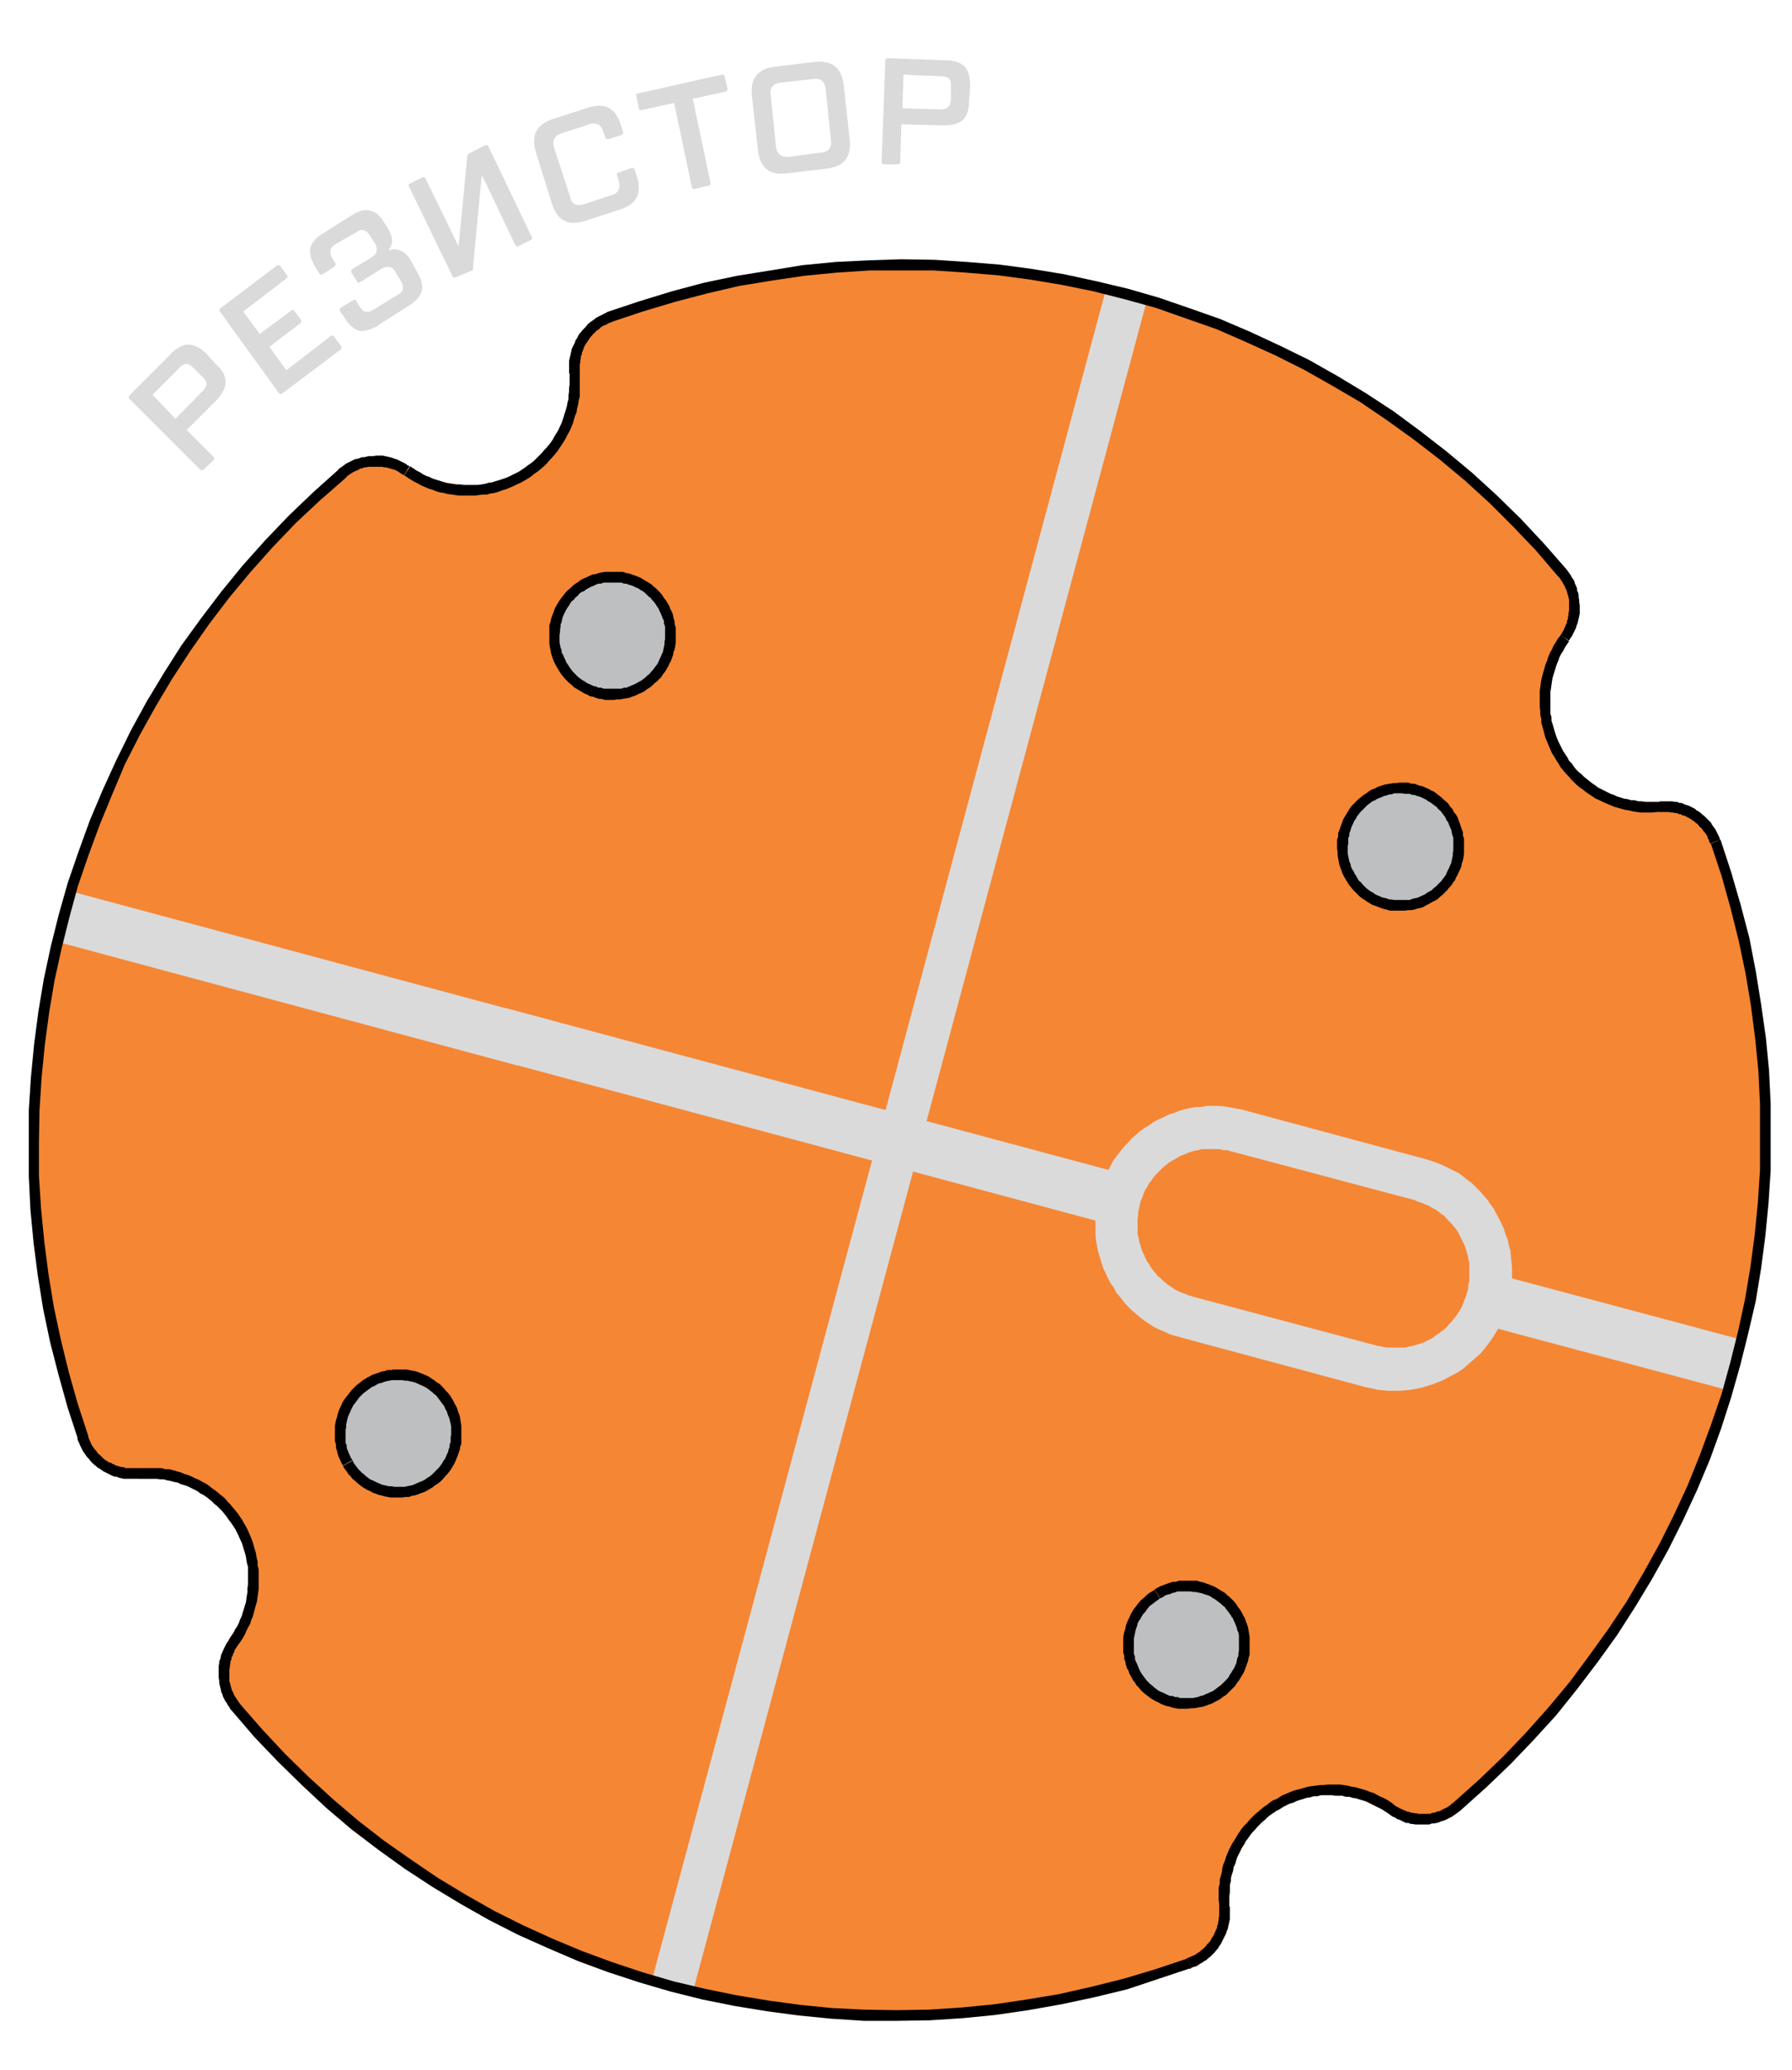 <svg xmlns="http://www.w3.org/2000/svg" width="336" height="388" fill="none" viewBox="0 0 336 388"><path fill="#F58634" fill-rule="evenodd" d="M321.7 157.7a166 166 0 0 1-48.6 181 9.9 9.9 0 0 1-12.2.5c-6.3-4.6-14.7-5-21.5-1a20.3 20.3 0 0 0-9.9 19.4c.4 4.5-2.3 8.8-6.6 10.4a160.5 160.5 0 0 1-178.6-47.8c-3-3.5-3.1-8.6-.5-12.3 4.6-6.5 5-15 1.1-21.7a19.6 19.6 0 0 0-19-10 9.8 9.8 0 0 1-10.3-6.5A166 166 0 0 1 64.2 88.8c3.5-3 8.5-3.2 12.2-.5 6.3 4.5 14.7 4.9 21.5 1 6.7-4 10.6-11.6 9.9-19.4-.4-4.6 2.3-8.9 6.6-10.5 63.8-23.3 135-4.3 178.6 47.9 3 3.5 3.1 8.5.5 12.3-4.6 6.4-5 14.9-1.1 21.7a19.6 19.6 0 0 0 19 9.8 9.8 9.8 0 0 1 10.3 6.6Z" clip-rule="evenodd"/><path fill="#BDBFC1" fill-rule="evenodd" d="M120.3 128.7a10.8 10.8 0 0 1-15-4c-3-5.3-1.1-12 4.1-15a10.8 10.8 0 0 1 15 3.9c3 5.3 1.1 12-4.1 15.1Z" clip-rule="evenodd"/><path fill="#000" d="m106.2 124.2.3.4.3.5.3.4.3.4.3.3.4.4.3.3.4.3.4.3.4.2.4.3.4.2.5.2.4.2.5.1.4.2h.5l.5.2h3.3l.5-.2h.5l.4-.2.5-.2.5-.2.4-.2.5-.3 1 1.8-.6.3-.5.2-.6.3-.6.2-.5.2-.6.1-.6.1-.5.1h-.6l-.6.1H113.4l-.6-.2h-.5l-.6-.2-.5-.2-.6-.1-.5-.3-.5-.2-.5-.3-.5-.3-.5-.3-.5-.3-.4-.4-.5-.4-.4-.4-.4-.4-.4-.5-.4-.5-.3-.5-.3-.5 1.7-1Zm0 0-1.7 1a1 1 0 0 1 .4-1.4 1 1 0 0 1 1.3.4Zm3.7-13.7-.4.3-.5.2-.4.3-.3.4-.4.3-.3.4-.4.3-.3.4-.2.4-.3.4-.3.5-.2.4-.2.4-.2.5-.1.4-.1.5-.2.5v.4l-.1.5v.5l-.1.5v1.4l.1.5.1.5.2.5v.4l.3.5.2.5.2.4.2.5-1.7 1-.3-.5-.3-.6-.2-.5-.2-.6-.2-.6-.1-.6-.1-.5-.1-.6v-3.5l.2-.6.1-.5.2-.6.2-.5.2-.6.2-.5.3-.5.3-.5.3-.5.4-.5.3-.4.4-.5.4-.4.5-.4.4-.4.5-.4.5-.3.5-.4 1 1.8Zm0 0-1-1.8a1 1 0 0 1 1.4.4 1 1 0 0 1-.4 1.4Zm13.6 3.6-.3-.4-.3-.5-.3-.4-.3-.3-.3-.4-.4-.3-.4-.4-.3-.3-.4-.3-.4-.2-.4-.3-.5-.2-.4-.2-.5-.2-.4-.1-.5-.2h-.4l-.5-.2h-3.3l-.5.2h-.5l-.5.2-.4.2-.5.2-.4.2-.5.3-1-1.8.6-.3.5-.2.6-.3.5-.2.6-.1.6-.2.5-.1.6-.1h3.4l.6.2.6.1.5.2.6.2.5.2.5.2.5.3.5.3.5.3.5.3.4.4.5.4.4.4.4.4.4.5.3.5.4.5.3.5-1.7 1Zm0 0 1.7-1a1 1 0 0 1-.4 1.4 1 1 0 0 1-1.3-.4Zm-3.7 13.7.4-.2.4-.3.4-.3.4-.4.4-.3.3-.4.3-.3.3-.4.3-.4.3-.4.2-.4.2-.5.2-.4.2-.5.2-.4.1-.5.1-.5.1-.4v-.5l.1-.5v-2.4l-.2-.5v-.5l-.2-.4-.2-.5-.2-.5-.2-.4-.2-.5 1.7-1 .3.5.2.6.3.5.2.6.1.6.2.6v.5l.2.6v2.9l-.1.6-.1.6-.2.5-.1.6-.2.5-.2.6-.3.5-.2.5-.3.5-.3.5-.4.5-.3.5-.4.4-.4.4-.5.4-.4.4-.5.4-.5.3-.5.4-1-1.8Zm0 0 1 1.8a1 1 0 0 1-1.4-.4 1 1 0 0 1 .4-1.4Z"/><path fill="#BDBFC1" fill-rule="evenodd" d="M84.2 263.1c3 5.3 1.1 12-4.1 15.1a10.8 10.8 0 0 1-15-4c-2.9-5.2-1-12 4.2-15a10.8 10.8 0 0 1 14.9 4Z" clip-rule="evenodd"/><path fill="#000" d="m79.6 277.4.4-.3.5-.3.4-.3.3-.3.4-.4.3-.3.4-.4.3-.4.3-.4.2-.4.3-.4.2-.4.2-.5.2-.4.1-.5.2-.4v-.5l.2-.5v-.9l.1-.5v-1.5l-.1-.5-.1-.4-.1-.5-.2-.5-.2-.5-.1-.4-.3-.5-.2-.5 1.7-1 .3.6.3.5.2.6.2.6.2.5.1.6.1.6.1.6V270.6l-.2.6-.1.6-.2.5-.2.6-.2.5-.2.5-.3.6-.3.5-.3.5-.3.4-.4.5-.4.4-.4.5-.4.4-.5.4-.5.3-.5.4-.5.3-1-1.7Zm0 0 1 1.7a1 1 0 0 1-1.4-.4 1 1 0 0 1 .4-1.3Zm-13.5-3.7.2.5.3.4.3.4.3.4.4.4.3.3.4.3.3.3.4.3.4.3.5.2.4.2.4.2.5.2.4.2.5.1.4.1.5.1h.5l.4.1h2l.4-.1.5-.1.5-.1.5-.2.4-.2.5-.2.5-.2.4-.2 1 1.7-.5.3-.6.3-.6.2-.5.2-.6.2-.6.1-.5.2H76l-.6.1H73.2l-.5-.1-.6-.1-.6-.2-.5-.1-.5-.2-.6-.2-.5-.3-.5-.2-.5-.3-.5-.3-.5-.4-.4-.3-.4-.4-.5-.4-.4-.5-.4-.4-.3-.5-.4-.5-.3-.5 1.8-1Zm0 0-1.8 1a1 1 0 0 1 .4-1.3 1 1 0 0 1 1.4.3Zm3.6-13.7-.4.3-.4.3-.4.3-.4.3-.4.4-.3.3-.3.4-.3.4-.3.4-.3.4-.2.4-.2.4-.2.5-.2.4-.2.5-.1.4-.1.5-.1.5v.5l-.1.4v2.5l.2.4v.5l.2.5.2.5.2.4.2.5.3.4-1.8 1-.3-.5-.2-.5-.3-.6-.2-.6-.1-.5-.2-.6v-.6l-.2-.6V267.3l.1-.6.1-.5.2-.6.1-.5.2-.6.2-.5.3-.6.2-.5.3-.5.4-.5.3-.4.4-.5.3-.4.5-.5.4-.4.5-.4.4-.3.5-.4.6-.3 1 1.7Zm0 0-1-1.7a1 1 0 0 1 1.4.3 1 1 0 0 1-.4 1.4Zm13.6 3.6-.3-.4-.3-.4-.3-.4-.3-.4-.3-.4-.4-.3-.3-.3-.4-.3-.4-.3-.4-.3-.4-.2-.4-.2-.5-.2-.4-.2-.5-.2-.4-.1-.5-.1-.4-.1h-.5l-.5-.1h-1.9l-.5.1-.5.1-.4.1-.5.2-.5.1-.4.2-.5.3-.5.2-1-1.7.6-.3.5-.3.6-.2.6-.2.5-.2.6-.1.6-.2h.6l.5-.1h2.3l.6.1.5.1.6.1.6.2.5.2.5.2.5.2.6.3.4.3.5.3.5.4.5.3.4.4.4.4.4.5.4.4.4.5.3.5.3.5-1.7 1Zm0 0 1.7-1a1 1 0 0 1-.4 1.4 1 1 0 0 1-1.3-.4Z"/><path fill="#BDBFC1" fill-rule="evenodd" d="M217 298.7a10.8 10.8 0 0 1 15 4c3 5.3 1.1 12-4.1 15.1a10.8 10.8 0 0 1-15-4c-3-5.2-1.1-12 4.1-15Z" clip-rule="evenodd"/><path fill="#000" d="m231 303.2-.2-.4-.3-.4-.3-.4-.3-.4-.3-.4-.4-.3-.3-.3-.4-.3-.4-.3-.4-.3-.4-.2-.4-.3-.5-.2-.4-.1-.5-.2-.4-.1-.5-.1-.5-.1h-.4l-.5-.1h-2.4l-.5.2-.5.1-.4.2-.5.1-.5.2-.4.3-.5.2-1-1.7.6-.3.5-.3.6-.2.5-.2.6-.2.6-.2h.6l.5-.2h3.5l.5.2.6.1.5.2.6.2.5.2.5.2.5.3.5.3.5.3.5.3.4.4.5.4.4.4.4.4.4.5.3.5.4.5.3.5-1.7 1Zm0 0 1.8-1a1 1 0 0 1-.4 1.4 1 1 0 0 1-1.3-.4Zm-3.6 13.8.4-.3.4-.3.4-.3.4-.3.4-.4.3-.3.4-.4.3-.4.2-.4.3-.4.2-.4.3-.4.2-.5.2-.4.1-.5.1-.5.2-.4v-.5l.1-.5v-2.9l-.1-.5-.2-.4-.1-.5-.2-.5-.2-.5-.2-.4-.2-.5 1.7-1 .3.6.3.5.2.6.2.5.2.6.1.6.1.6.1.6V310.2l-.2.6-.1.6-.2.5-.2.6-.2.5-.2.5-.3.5-.3.5-.3.5-.4.5-.3.5-.4.4-.4.4-.5.5-.4.4-.5.3-.5.4-.5.3-1-1.7Zm0 0 1 1.7a1 1 0 0 1-1.4-.4 1 1 0 0 1 .4-1.3Zm-13.6-3.7.3.5.3.4.3.4.3.4.3.3.4.4.4.3.3.3.4.3.4.3.4.2.5.2.4.2.4.2.5.2h.5l.4.2h.5l.5.2h2.3l.5-.1.5-.1.5-.2.5-.1.4-.2.5-.2.4-.2.5-.2 1 1.7-.6.3-.5.3-.6.2-.5.2-.6.2-.6.1-.5.1-.6.1h-.6l-.6.1H221l-.6-.1-.5-.1-.6-.2-.5-.1-.6-.2-.5-.2-.5-.3-.5-.2-.5-.3-.5-.3-.5-.4-.4-.3-.5-.4-.4-.4-.4-.5-.4-.4-.3-.5-.4-.5-.3-.6 1.7-1Zm0 0-1.7 1a1 1 0 0 1 .4-1.3 1 1 0 0 1 1.3.3Zm3.7-13.7-.4.3-.4.3-.4.3-.4.3-.4.3-.3.4-.3.4-.3.4-.3.3-.3.5-.2.4-.3.4-.2.4-.1.5-.2.5-.1.4-.1.5-.1.5-.1.4v2.9l.2.5v.5l.2.5.2.4.2.5.2.5.2.4-1.7 1-.3-.5-.2-.6-.3-.5-.2-.6-.1-.6-.2-.5v-.6l-.2-.6V307l.1-.6.1-.5.2-.6.1-.6.2-.5.2-.5.3-.6.2-.5.3-.5.3-.5.4-.5.3-.4.4-.5.4-.4.5-.4.4-.4.5-.4.5-.3.5-.3 1 1.7Zm0 0-1-1.7a1 1 0 0 1 1.4.3 1 1 0 0 1-.4 1.4Z"/><path fill="#BDBFC1" fill-rule="evenodd" d="M253.1 164.3c-3-5.3-1.1-12 4-15.1a10.8 10.8 0 0 1 15 4c3 5.3 1.2 12-4 15a10.8 10.8 0 0 1-15-4Z" clip-rule="evenodd"/><path fill="#000" d="m257.7 150-.5.3-.4.3-.4.3-.4.4-.3.3-.4.4-.3.3-.3.4-.3.4-.2.4-.3.4-.2.5-.2.4-.2.5-.1.4-.2.5v.4l-.2.5v1l-.1.5v1.4l.1.5.1.5.1.5.2.4.1.5.2.5.3.4.2.5-1.7 1-.3-.5-.3-.6-.2-.6-.2-.5-.2-.6-.1-.6-.1-.5-.1-.6v-.6l-.1-.6v-1.7l.2-.6v-.6l.2-.5.2-.6.2-.5.2-.6.2-.5.3-.5.3-.5.3-.5.3-.5.4-.5.4-.4.4-.4.4-.4.5-.4.5-.4.5-.3.5-.4 1 1.8Zm0 0-1-1.7a1 1 0 0 1 1.4.4 1 1 0 0 1-.4 1.4Zm13.5 3.7-.2-.5-.3-.4-.3-.4-.3-.4-.4-.3-.3-.4-.4-.3-.4-.3-.4-.3-.4-.2-.4-.3-.4-.2-.4-.2-.5-.2-.4-.1-.5-.2h-.4l-.5-.2h-1l-.4-.1h-1.5l-.5.2h-.4l-.5.2-.5.1-.4.2-.5.2-.5.2-.4.3-1-1.8.5-.3.6-.2.5-.3.6-.2.6-.2.5-.1.6-.1.6-.1h.6l.5-.1H264.1l.5.2h.6l.5.2.6.2.5.1.6.3.5.2.5.3.5.2.5.4.4.3.5.4.4.4.5.4.4.4.3.5.4.4.3.6.4.5-1.8 1Zm0 0 1.8-1a1 1 0 0 1-.4 1.4 1 1 0 0 1-1.4-.4Zm-3.7 13.7.5-.3.4-.2.4-.4.4-.3.3-.3.4-.4.3-.3.3-.4.3-.4.3-.4.2-.5.2-.4.2-.4.2-.5.2-.4.1-.5.1-.5.1-.4v-.5l.1-.5V157l-.2-.5-.1-.5-.1-.5-.2-.4-.2-.5-.2-.5-.3-.4 1.8-1 .3.5.2.6.2.5.2.6.2.6.2.5v.6l.2.6v2.9l-.1.6-.1.6-.2.5-.1.6-.2.5-.3.6-.2.5-.3.5-.2.5-.4.5-.3.5-.4.4-.4.5-.4.4-.4.4-.5.4-.4.4-.5.3-.6.3-1-1.7Zm0 0 1 1.7a1 1 0 0 1-1.3-.3 1 1 0 0 1 .3-1.4Zm-13.5-3.6.3.4.2.4.3.5.4.3.3.4.3.3.4.4.4.3.4.3.4.2.4.3.4.2.5.2.4.2.4.1.5.1.5.2h.4l.5.1h2.9l.5-.2.4-.1.5-.1.5-.2.4-.2.5-.2.4-.3 1 1.7-.5.3-.6.3-.5.3-.6.2-.5.1-.6.2-.6.1h-.6l-.5.1h-2.9l-.6-.2-.5-.1-.6-.2-.5-.2-.5-.2-.6-.2-.5-.3-.5-.3-.4-.3-.5-.3-.5-.4-.4-.4-.4-.4-.4-.4-.4-.5-.4-.5-.3-.5-.3-.5 1.7-1Zm0 0-1.7 1a1 1 0 0 1 .3-1.4 1 1 0 0 1 1.4.4Z"/><path fill="#DADADA" d="M32 66.3c1.2-1.1 2.3-1.7 3.3-1.7s2.2.5 3.4 1.7l1.8 2c1.2 1 1.8 2.2 1.8 3.3 0 1-.6 2.2-1.7 3.4L35 80.6l5 5c.2.2.2.4 0 .7L38.2 88c-.3.2-.5.2-.7 0L24.3 74.8c-.2-.2-.2-.4 0-.7l7.7-7.7Zm4.3 2.7c-.5-.5-1-.8-1.3-.8-.5 0-1 .3-1.4.8l-5 5 4.3 4.5 5-5.1c.5-.5.8-1 .8-1.4 0-.5-.3-1-.8-1.4L36.3 69ZM62 63c.3-.2.5-.1.7.2l1.2 1.6c.2.3.2.5 0 .7L53 73.7c-.3.2-.5.2-.7 0L41.3 58.5c-.2-.3-.2-.5 0-.7l10.6-8c.2-.2.5-.1.7.1l1.2 1.7c.2.2.1.4-.1.6l-8.1 6.2 3.1 4.2 5.8-4.3c.3-.3.5-.2.7 0l1.2 1.6c.2.3.1.5-.1.7l-5.8 4.4 3.2 4.4L62 63ZM71 61c-1.5.8-2.7 1.2-3.7 1-1-.3-2-1.2-2.8-2.6l-.7-1c-.2-.4-.1-.6.2-.8l2.2-1.3c.2-.2.5-.2.6.1l.6 1c.4.6.7 1 1.2 1 .4.1.9 0 1.5-.4l4.4-2.7c.6-.3 1-.7 1-1.2.1-.4 0-1-.4-1.5l-.9-1.5c-.3-.6-.7-1-1.1-1-.5-.2-1 0-1.6.3l-4 2.5c-.2.2-.4.1-.6-.2l-1-1.6c-.1-.3 0-.5.2-.7l3.5-2.1c.6-.4 1-.8 1-1.2.1-.4 0-1-.3-1.5l-1-1.5c-.6-1-1.4-1.3-2.4-.6L63 45.7c-.6.4-1 .8-1 1.2-.2.4 0 1 .3 1.5l.6 1c.1.2 0 .5-.2.6l-2.2 1.4c-.3.2-.5.1-.7-.2l-.6-1c-.9-1.5-1.2-2.7-1-3.8.3-1 1.2-2 2.6-2.8l5.4-3.4c1.2-.7 2.3-1 3.2-.7 1 .2 1.8.9 2.5 2l1 1.6c.4.8.6 1.4.6 2a2.2 2.2 0 0 1-.6 1.6v.2a3.2 3.2 0 0 1 2 0c.7.2 1.4.8 2 1.7l1.2 2.2c.9 1.4 1.2 2.7 1 3.7-.3 1-1.1 2-2.6 2.9L71 60.9ZM85.4 52c-.3.1-.5 0-.6-.3L76.7 35c-.2-.3 0-.5.2-.6l2.2-1.1c.3-.2.6-.1.7.2L85.9 46h.1l1.6-16.6a1 1 0 0 1 .1-.4.9.9 0 0 1 .4-.3l2.9-1.5c.3-.1.5 0 .6.3l8.1 16.9c.2.3 0 .5-.2.6l-2.2 1.1c-.3.2-.5.1-.7-.2l-6.1-12.8h-.2L88.7 50v.5a.9.9 0 0 1-.4.3L85.4 52Zm24.3-10.6c-3.1 1-5.2 0-6.2-3.2l-3-9.6c-1-3.2.1-5.3 3.2-6.3l6.5-2.1c3.2-1 5.2 0 6.2 3.2l.4 1.2c.1.4 0 .6-.3.7l-2.4.8c-.3 0-.5 0-.6-.4l-.4-1c-.4-1.4-1.3-1.8-2.6-1.4l-5.2 1.7c-1.3.4-1.8 1.3-1.4 2.7l3 9.2c.3 1.4 1.2 1.8 2.5 1.4l5.2-1.7c1.4-.4 1.8-1.3 1.4-2.7l-.3-1c-.1-.3 0-.5.3-.6l2.4-.8c.3-.1.6 0 .6.3l.4 1.2c1 3.2 0 5.3-3.2 6.3l-6.5 2.1Zm25.6-27.4c.3 0 .5 0 .6.4l.5 2.2c0 .3-.1.5-.4.6l-6.1 1.3 3.3 15.7c0 .4-.1.6-.4.6l-2.5.6c-.3 0-.5 0-.6-.4l-3.3-15.7-6 1.3c-.4.1-.6 0-.6-.3l-.5-2.3c0-.3 0-.5.4-.5l15.6-3.5Zm12.2 18.5c-3.2.4-5-1-5.4-4.4l-1.1-10c-.4-3.3 1-5.2 4.3-5.6l7.5-.9c3.3-.3 5 1.1 5.4 4.4l1.1 10c.4 3.4-1 5.2-4.3 5.6l-7.5.9Zm6.5-3.9c1.4-.1 2-1 1.8-2.3l-1-9.7c-.2-1.4-1-2-2.3-1.8l-6.2.7c-1.4.2-2 1-1.8 2.3l1 9.7c.2 1.4 1 2 2.4 1.9l6-.8Zm23.3-17.3c1.7 0 2.9.5 3.6 1.2.7.8 1 2 1 3.7l-.2 2.7c0 1.7-.4 2.9-1.2 3.6-.8.7-2 1-3.6 1l-7.9-.2-.2 7c0 .4-.2.5-.6.5h-2.5c-.3 0-.4-.2-.4-.6l.7-18.8c0-.3.2-.5.5-.5l10.8.4Zm1 5c0-.7 0-1.2-.3-1.5-.3-.3-.8-.5-1.5-.5l-7.1-.3-.2 6.3 7 .2c.7 0 1.2-.1 1.5-.4.4-.3.5-.8.6-1.5v-2.3Z"/><path fill="#F58634" fill-rule="evenodd" d="M279 243.3a18 18 0 0 1-22 12.8l-34.5-9.2a18 18 0 0 1-12.6-22.1 18 18 0 0 1 22-12.9l34.5 9.3a18 18 0 0 1 12.5 22Z" clip-rule="evenodd"/><path fill="#DADADA" d="m282.8 244.3-7.7-2 7.7 2Zm-7.7-2 7.7 2a4 4 0 0 1-5 2.8 4 4 0 0 1-2.7-4.9Zm-17 10h.6l.7.2.7.1H263.5l.7-.2.6-.1.7-.2.6-.2.7-.2.6-.3.6-.3.6-.3.5-.4.6-.4.5-.4.6-.4.5-.5.4-.5.5-.5.4-.5.4-.5.4-.6.4-.6.3-.6.3-.7.2-.6.3-.7.2-.7 7.7 2-.4 1.2-.3 1-.5 1-.4 1-.5 1-.6 1-.6.9-.6.8-.7.9-.7.8-.8.7-.8.7-.8.7-.8.7-.9.6-.9.5-1 .5-.9.5-1 .4-1 .4-1 .3-1 .3-1 .2-1 .2-1 .1-1.1.1h-2.2l-1.1-.1-1-.1-1.2-.3-1-.2 2-7.8Zm0 0-2.2 7.7a4 4 0 0 1-2.8-5 4 4 0 0 1 5-2.8Zm-36.7-1.6 2.1-7.7 34.5 9.2-2 7.8-34.6-9.3Zm2.1-7.7-2 7.7a4 4 0 0 1-2.9-4.9 4 4 0 0 1 5-2.8Zm-9.8-17.2-.1.7-.2.7v.7l-.1.7v2.8l.2.6.1.7.2.6.2.7.2.6.3.6.3.7.3.6.4.5.3.6.4.5.5.6.4.5.5.4.5.5.5.4.5.4.6.4.6.4.6.3.6.3.7.2.6.3.7.2-2 7.7-1.2-.3-1-.3-1-.5-1-.4-1-.5-.9-.6-.9-.6-.8-.6-.8-.7-.8-.7-.8-.8-.7-.8-.6-.8-.7-.8-.5-1-.6-.8-.5-1-.4-.9-.5-1-.3-1-.3-1-.3-1-.2-1-.2-1.1-.1-1V227l.2-1.1.2-1.1.3-1.1 7.6 2Zm0 0-7.6-2a4 4 0 0 1 4.8-2.9 4 4 0 0 1 2.8 5Zm-7.6-2 7.6 2-7.6-2Zm7.6 2-7.6-2a4 4 0 0 1 4.8-3 4 4 0 0 1 2.8 5Zm17.1-10-.7-.2h-.7l-.7-.2H225.3l-.6.2-.7.1-.7.2-.6.2-.6.3-.6.2-.6.3-.6.4-.6.3-.6.4-.5.4-.5.4-.5.5-.5.5-.5.5-.4.5-.4.6-.4.5-.3.6-.4.6-.3.7-.2.6-.3.7-.2.7-7.6-2 .3-1.1.4-1 .4-1.1.5-1 .5-1 .5-1 .6-.8.7-.9.6-.8.8-.8.7-.8.8-.7.8-.7.8-.6 1-.6.8-.6 1-.5.9-.4 1-.5 1-.3 1-.4 1-.3 1-.2 1-.2h1.1l1-.2h2.2l1.1.1 1.1.2 1.1.2 1.1.2-2 7.8Zm0 0 2.1-7.8a4 4 0 0 1 2.8 5 4 4 0 0 1-4.9 2.8Zm36.6 1.5-2 7.7-34.6-9.2 2.1-7.8 34.5 9.3Zm-2 7.7 2-7.7a4 4 0 0 1 2.8 4.9 4 4 0 0 1-4.9 2.8Zm9.7 17.2.2-.7v-.7l.2-.7V236.7l-.2-.7-.1-.7-.2-.6-.2-.7-.2-.6-.3-.6-.3-.6-.3-.6-.3-.6-.4-.6-.4-.5-.4-.5-.5-.5-.5-.5-.4-.5-.6-.4-.5-.4-.6-.4-.6-.3-.6-.4-.6-.2-.6-.3-.7-.2-.7-.3 2.1-7.7 1 .3 1.1.4 1 .4 1 .5 1 .5 1 .5.8.6.9.7.8.6.8.8.7.7.7.8.7.8.6.9.6.8.5 1 .5.9.5 1 .4.9.3 1 .4 1 .2 1 .3 1 .1 1.1.1 1.1.1 1v2.2l-.1 1.2-.2 1-.2 1.2-.2 1-7.7-2Zm0 0 7.7 2a4 4 0 0 1-5 3 4 4 0 0 1-2.7-5ZM207.4 54.1c1-1 1.7.4 3.8 1 2.2.6 4.2-.1 3.9 1l-7.7-2Zm-85.2 317.2 85.2-317.2 7.7 2-85.2 317.3-7.7-2.1Zm7.7 2c-1.2 1.8-1.8-.4-3.9-1s-4 0-3.8-1l7.7 2Z"/><path stroke="#DADADA" stroke-width="9.8" d="M11.6 171.7 98.3 195m226.4 60.7L279 243.5m-69.2-18.6L93.6 193.7"/><path fill="#000" d="m272.5 337.9 4.7-4.2 4.6-4.4 4.3-4.5 4.2-4.7 4-4.8 3.7-5 3.6-5 3.4-5.1 3.1-5.3 3-5.4 2.7-5.4 2.6-5.6 2.3-5.7 2.1-5.7 2-5.8 1.6-5.8 1.5-6 1.3-6 1-6 .8-6 .6-6.1.4-6.1V207l-.3-6.2-.6-6.1-.8-6.2-1-6-1.3-6.2-1.5-6-1.7-6.1-2-6 1.8-.8 2 6.1 1.8 6.2 1.6 6.1 1.2 6.2 1 6.2.9 6.3.6 6.2.3 6.2v12.5l-.4 6.1-.6 6.2-.8 6.1-1 6.1-1.4 6-1.5 6-1.7 6-1.9 5.9-2.1 5.8-2.4 5.7-2.6 5.6-2.8 5.6-3 5.4-3.2 5.3-3.4 5.3-3.6 5-3.8 5-4 5-4.2 4.6-4.4 4.6-4.6 4.4-4.8 4.3-1.3-1.5Zm0 0 1.3 1.5a1 1 0 0 1-1.4-.1 1 1 0 0 1 .1-1.4Zm-11 .5.3.2.4.2.3.2.3.1.4.2.3.1.4.2h.3l.4.2h.3l.4.1h.3l.4.1h2.2l.3-.2h.4l.3-.1.4-.2h.3l.4-.2.3-.2.3-.1.4-.2.3-.2.3-.2.3-.3.3-.2 1.3 1.5-.4.3-.4.3-.3.2-.4.3-.4.2-.4.2-.4.2-.5.2-.4.1-.4.2-.4.1-.5.1h-.4l-.5.2h-2.6l-.5-.1h-.4l-.4-.2h-.5l-.4-.2-.4-.2-.4-.2-.4-.1-.4-.3-.5-.2-.3-.2-.4-.3 1.1-1.6Zm0 0-1.1 1.6a1 1 0 0 1-.3-1.4 1 1 0 0 1 1.4-.2Zm-22.5-1 .7-.4.6-.4.7-.3.7-.3.7-.3.7-.2.8-.2.7-.2.7-.2.7-.1.8-.1.7-.1h.7l.8-.1h2.2l.7.1.7.1.8.2.7.1.7.2.7.2.7.2.7.3.7.2.7.4.6.3.7.3.7.4.6.4.6.5-1.1 1.6-.6-.4-.6-.4-.6-.3-.6-.3-.6-.3-.6-.3-.6-.3-.6-.2-.7-.2-.6-.2-.7-.1-.6-.2h-.7l-.6-.2h-1.4l-.6-.1h-2l-.7.2h-.7l-.6.2-.7.1-.6.2-.7.2-.6.2-.6.3-.7.2-.6.3-.6.3-.6.4-1-1.8Zm0 0 1 1.7a1 1 0 0 1-1.4-.4 1 1 0 0 1 .4-1.4Zm-10.4 20.2v-.7l-.1-.8v-2.3l.2-.7v-.8l.2-.7.2-.7.1-.8.2-.7.3-.7.2-.7.3-.7.3-.7.3-.6.4-.7.4-.6.4-.7.4-.6.4-.6.5-.6.5-.5.5-.6.5-.5.5-.5.6-.5.6-.5.6-.5.6-.4.6-.5.7-.4 1 1.8-.6.3-.6.4-.6.4-.5.4-.5.5-.5.4-.5.5-.5.5-.4.5-.5.5-.4.5-.4.6-.4.5-.3.6-.4.6-.3.6-.3.6-.3.6-.2.6-.2.7-.3.6-.1.7-.2.6-.2.7v.6l-.2.7v1.4l-.1.7v2l-2 .2Zm0 0 2-.2a1 1 0 0 1-1 1.1 1 1 0 0 1-1-.9Zm-6 9.4.4-.1.4-.2.3-.1.4-.2.3-.2.3-.2.3-.2.3-.3.3-.2.2-.2.3-.3.2-.3.3-.3.2-.2.2-.3.2-.4.2-.3.2-.3.1-.3.2-.4.1-.3.2-.3v-.4l.2-.4v-.3l.1-.4v-.4l.1-.3v-1.6l2-.2v2.4l-.1.4-.1.5-.1.4-.1.5-.2.4-.1.4-.2.4-.2.4-.2.4-.2.4-.2.4-.3.4-.2.4-.3.3-.3.4-.3.3-.3.3-.3.3-.4.3-.3.3-.4.2-.4.3-.4.2-.4.3-.4.2-.4.1-.5.2-.6-1.9Zm0 0 .7 2a1 1 0 0 1-1.2-.7 1 1 0 0 1 .6-1.3ZM45 319.4l4.2 4.8 4.3 4.6 4.4 4.3 4.6 4.2 4.7 4 4.9 3.8 5 3.5 5 3.4 5.3 3.2 5.3 3 5.4 2.7 5.5 2.5 5.5 2.3 5.7 2.1 5.7 1.9 5.8 1.7 5.9 1.4 5.9 1.2 6 1 5.9.8 6 .6 6 .3 6.1.1 6.1-.1 6.1-.4 6.1-.6 6.1-.9 6-1 6.2-1.4 6-1.5 6-1.8 6-2 .6 1.8-6 2-6 2-6.2 1.5-6.1 1.3-6.2 1.1-6.2.9-6.1.6-6.2.4-6.2.1H162l-6.1-.4-6.1-.6-6-.8-6.1-1-6-1.2-6-1.5-5.8-1.7-5.8-1.9-5.7-2.1-5.6-2.4-5.6-2.5-5.5-2.8-5.3-3-5.3-3.2-5.2-3.4-5-3.6-5-3.8-4.7-4-4.6-4.3-4.5-4.4-4.4-4.6-4.2-4.9 1.5-1.3Zm0 0-1.5 1.3a1 1 0 0 1 .1-1.4 1 1 0 0 1 1.4.1Zm-.4-11-.2.3-.2.3-.2.3-.1.4-.2.3-.1.4-.2.3v.4l-.2.3v.4l-.1.4v.3l-.1.4v2.2l.1.3.1.4.1.4.1.3.1.4.2.3.1.3.2.4.2.3.2.3.2.3.2.3.2.3-1.5 1.3-.3-.3-.2-.4-.3-.4-.2-.4-.3-.4-.2-.4-.2-.4-.1-.4-.2-.4-.1-.5-.1-.4-.1-.4-.1-.5v-.4l-.1-.5v-2.2l.1-.5v-.4l.2-.4.1-.5.1-.4.2-.4.2-.5.2-.4.2-.4.2-.4.3-.4.2-.4 1.6 1.2Zm0 0-1.6-1.2a1 1 0 0 1 1.4-.2c.4.3.5 1 .2 1.4Zm1.2-22.8.4.7.3.6.3.7.3.7.3.8.2.7.2.7.2.7.1.7.2.8v.7l.2.8v3.7l-.1.7-.1.7-.1.8-.2.7-.2.7-.2.8-.2.7-.3.7-.2.7-.4.7-.3.6-.3.7-.4.7-.4.6-.5.7-1.6-1.2.4-.6.4-.6.3-.6.4-.6.3-.6.2-.6.3-.6.2-.7.2-.6.2-.7.2-.6.1-.7.1-.7.1-.6v-.7l.1-.7v-3.3l-.2-.7-.1-.6-.1-.7-.2-.7-.2-.6-.2-.7-.2-.6-.3-.6-.3-.7-.3-.6-.3-.6 1.7-1Zm0 0-1.7 1a1 1 0 0 1 .3-1.4 1 1 0 0 1 1.4.4Zm-20-10.4h4.5l.7.2h.8l.7.2.7.2.7.2.7.3.7.2.7.3.6.3.7.3.7.4.6.3.6.4.6.5.6.4.6.5.5.4.6.5.5.6.5.5.5.6.5.6.5.6.4.6.4.6.4.7-1.7 1-.4-.6-.4-.6-.4-.5-.4-.6-.4-.5-.4-.5-.5-.5-.5-.5-.5-.4-.5-.5-.5-.4-.5-.4-.6-.4-.6-.3-.5-.4-.6-.3-.6-.3-.6-.3-.6-.2-.7-.2-.6-.3-.6-.1-.7-.2-.6-.1-.7-.2H30l-.6-.1h-3.5l-.1-2Zm0 0 .1 2a1 1 0 0 1-1-.9 1 1 0 0 1 .9-1Zm-9.3-5.9.2.4.1.3.2.4.1.3.2.3.2.3.2.3.3.3.2.3.2.3.3.2.3.3.2.2.3.3.3.2.3.2.3.2.4.1.3.2.3.1.3.2.4.1.3.1.4.1h.4l.3.2h2.3l.1 2H23.2l-.4-.1-.5-.1-.4-.2h-.4l-.5-.2-.4-.2-.4-.2-.4-.2-.4-.2-.3-.2-.4-.3-.4-.2-.3-.3-.4-.3-.3-.3-.3-.3-.3-.4-.3-.3-.3-.4-.2-.3-.3-.4-.2-.4-.2-.4-.2-.4-.2-.5-.2-.4 2-.7Zm0 0-1.9.7a1 1 0 0 1 .6-1.3 1 1 0 0 1 1.3.6ZM64.8 89.6 60 93.8 55.5 98l-4.4 4.6-4.1 4.6-4 4.8-3.8 5-3.5 5-3.4 5.2-3.1 5.2-3 5.4-2.8 5.5L21 149l-2.3 5.6-2.1 5.7-2 5.8L13 172l-1.5 6-1.3 5.9-1 6-.8 6-.6 6.1-.4 6.2-.1 6v6.2l.4 6.2.6 6.1.8 6.2 1 6.1 1.3 6.1 1.5 6.1 1.7 6 2 6.1-1.9.7-2-6.1-1.7-6.1-1.6-6.2-1.3-6.2-1-6.2-.8-6.2-.6-6.3-.3-6.2v-12.4l.4-6.2.6-6.2.8-6.1 1-6 1.3-6.1 1.5-6 1.7-6 2-5.8 2.1-5.8 2.4-5.7 2.6-5.7 2.7-5.5 3-5.5 3.2-5.3L34 121l3.7-5.1 3.8-5 4-4.9 4.2-4.7 4.4-4.6 4.6-4.4 4.8-4.3 1.3 1.6Zm0 0L63.5 88a1 1 0 0 1 1.4.1 1 1 0 0 1-.1 1.5Zm11-.5-.4-.2-.3-.2-.3-.2-.3-.2-.4-.2-.3-.1-.4-.1-.3-.1-.4-.1-.3-.1H72l-.3-.1H69l-.3.1h-.4l-.4.2h-.3l-.3.2-.4.2-.3.1-.4.2-.3.2-.3.2-.3.2-.3.2-.3.3-1.3-1.6.4-.3.3-.2.4-.3.4-.3.4-.2.4-.2.4-.2.4-.2.5-.1.4-.1.4-.2h.5l.4-.1.4-.1h.9l.5-.1h1.3l.4.1.5.1.4.1.4.1.5.2.4.1.4.2.4.2.4.2.4.2.4.3.4.2-1.1 1.7Zm0 0 1.1-1.7c.5.3.6 1 .2 1.4a1 1 0 0 1-1.3.3Zm22.5 1-.7.4-.7.3-.6.3-.7.3-.7.3-.7.2-.8.3-.7.2-.7.1-.7.2h-.8l-.7.1-.7.1h-3l-.7-.1-.7-.1-.8-.1-.7-.2-.7-.1-.7-.2-.7-.3-.7-.2-.7-.3-.7-.3-.7-.4-.6-.3-.7-.4-.6-.4-.6-.4 1.1-1.7.6.4.6.4.6.3.6.4.6.3.6.2.6.3.6.2.7.2.6.2.7.2.6.1.7.1.6.1h.7l.7.1H89.6l.7-.1.6-.1.7-.2.7-.1.6-.2.7-.2.6-.2.6-.2.7-.3.6-.3.6-.3.6-.3 1 1.7Zm0 0-1-1.7a1 1 0 0 1 1.4.3 1 1 0 0 1-.4 1.4Zm10.4-20.3v4.6l-.2.7-.1.7-.2.8-.1.7-.3.7-.2.7-.2.7-.3.7-.3.7-.4.7-.3.6-.4.7-.4.6-.4.6-.4.6-.5.6-.5.6-.5.5-.5.6-.5.5-.6.5-.6.5-.6.4-.6.5-.6.4-.7.4-1-1.7.6-.4.6-.4.5-.4.6-.4.5-.4.5-.5.5-.5.5-.5.4-.5.5-.5.4-.5.4-.5.4-.6.3-.6.4-.6.3-.5.3-.7.3-.6.2-.6.2-.6.2-.7.2-.6.2-.7.1-.6.2-.7v-.7l.1-.7v-.6l.1-.7V70l1.9-.2Zm0 0-2 .2a1 1 0 0 1 1-1.1 1 1 0 0 1 1 .9Zm6-9.4-.4.1-.4.2-.3.2-.4.1-.3.2-.3.2-.3.3-.3.2-.3.2-.2.3-.3.2-.2.3-.3.3-.2.3-.2.3-.2.3-.2.3-.2.3-.2.4-.1.3-.1.3-.2.4v.3l-.2.4v.4l-.1.3v.4l-.1.4v1.5l-2 .2v-2.3l.1-.5.1-.4.1-.5.1-.4.1-.5.2-.4.2-.4.2-.4.1-.4.3-.4.2-.4.2-.4.3-.3.3-.4.3-.3.3-.3.3-.4.3-.3.4-.3.3-.2.4-.3.4-.3.4-.2.4-.2.4-.2.4-.2.4-.2.7 2Zm0 0-.8-1.9a1 1 0 0 1 1.3.6 1 1 0 0 1-.6 1.3ZM292.1 108l-4.1-4.8-4.3-4.5-4.4-4.4-4.6-4.2-4.8-4-4.8-3.7-5-3.6-5-3.4-5.3-3.1-5.3-3-5.4-2.7-5.5-2.5-5.5-2.4-5.7-2-5.7-2-5.8-1.6-5.9-1.5-5.9-1.2-6-1-6-.8-6-.5-6-.4h-12.1l-6.1.4-6.1.6-6.1.9-6.1 1-6 1.4-6.1 1.6-6 1.8-6 2-.7-1.9 6-2 6.2-1.9 6-1.6 6.2-1.3 6.2-1 6.1-1 6.2-.6 6.2-.3 6.1-.2 6.2.1 6.1.4 6.1.5 6 .8 6.1 1 6 1.3 5.9 1.4 5.9 1.7 5.8 2 5.7 2 5.6 2.4 5.6 2.6 5.5 2.7 5.3 3 5.3 3.2 5.2 3.4 5 3.7 4.9 3.8 4.8 4 4.6 4.2 4.5 4.4 4.4 4.7 4.2 4.8-1.6 1.3Zm0 0 1.6-1.3a1 1 0 0 1-.2 1.4 1 1 0 0 1-1.4-.1Zm.5 11 .2-.2.2-.4.2-.3.1-.3.2-.4.1-.3.2-.4v-.3l.2-.4v-.4l.1-.3v-.4l.1-.4v-2.1l-.1-.4-.1-.4-.1-.3-.1-.4-.1-.3-.2-.4-.1-.3-.2-.3-.2-.4-.2-.3-.2-.3-.2-.3-.3-.3 1.6-1.3.3.4.2.3.3.4.2.4.3.4.2.4.1.4.2.4.2.5v.4l.2.4.1.5v.4l.1.5v.4l.1.5V115l-.1.5-.1.4-.1.5-.1.4-.2.5-.1.4-.2.4-.2.4-.2.4-.2.4-.3.4-.2.4-1.6-1.1Zm0 0 1.6 1.2a1 1 0 0 1-1.4.3 1 1 0 0 1-.2-1.4Zm-1.2 22.8-.4-.6-.3-.7-.3-.7-.3-.7-.3-.7-.2-.7-.2-.8-.2-.7-.2-.7v-.7l-.2-.8v-.7l-.1-.8V129.6l.1-.8.1-.7.1-.7.2-.8.2-.7.2-.7.2-.7.3-.7.2-.7.3-.7.4-.7.3-.7.4-.6.4-.7.5-.6 1.6 1.1-.4.6-.4.6-.3.6-.4.6-.3.6-.2.6-.3.7-.2.6-.2.7-.2.6-.2.7-.1.6-.1.7-.1.7-.1.6V133.8l.2.6v.7l.2.6.2.7.2.7.2.6.2.6.3.7.3.6.3.6.3.6-1.7 1Zm0 0 1.7-1a1 1 0 0 1-.3 1.4 1 1 0 0 1-1.4-.4Zm20 10.4h-.7l-.8.1h-2.3l-.7-.1-.7-.1-.8-.2-.7-.1-.7-.2-.7-.2-.7-.2-.7-.3-.7-.3-.7-.3-.6-.3-.7-.3-.6-.4-.6-.4-.6-.4-.6-.5-.6-.4-.6-.5-.5-.5-.5-.5-.5-.6-.5-.5-.5-.6-.5-.6-.4-.7-.4-.6-.4-.7 1.7-1 .4.6.4.6.3.6.5.5.4.6.4.5.5.5.5.4.5.5.5.4.5.4.5.4.6.4.5.4.6.3.6.3.6.3.6.3.6.2.6.3.7.2.6.2.7.1.6.2h.7l.7.2h.6l.7.1H311.3l.2 2Zm0 0-.2-2a1 1 0 0 1 1.1 1 1 1 0 0 1-.9 1Zm9.3 6-.2-.4-.1-.4-.2-.3-.1-.4-.2-.3-.2-.3-.3-.3-.2-.3-.2-.3-.3-.2-.2-.3-.3-.3-.3-.2-.2-.2-.3-.2-.3-.2-.3-.2-.4-.2-.3-.2-.3-.1-.4-.1-.3-.2h-.3l-.4-.2h-.4l-.3-.1h-.4l-.4-.1h-1.5l-.2-2h2.3l.5.1h.4l.5.2h.4l.4.2.5.2.4.1.4.2.4.2.4.2.3.3.4.2.4.3.3.3.3.2.4.4.3.3.3.3.3.3.2.4.3.4.3.4.2.4.2.4.2.4.2.4.1.4-1.8.7Zm0 0 1.8-.8a1 1 0 0 1-.6 1.3 1 1 0 0 1-1.2-.6Z"/></svg>
